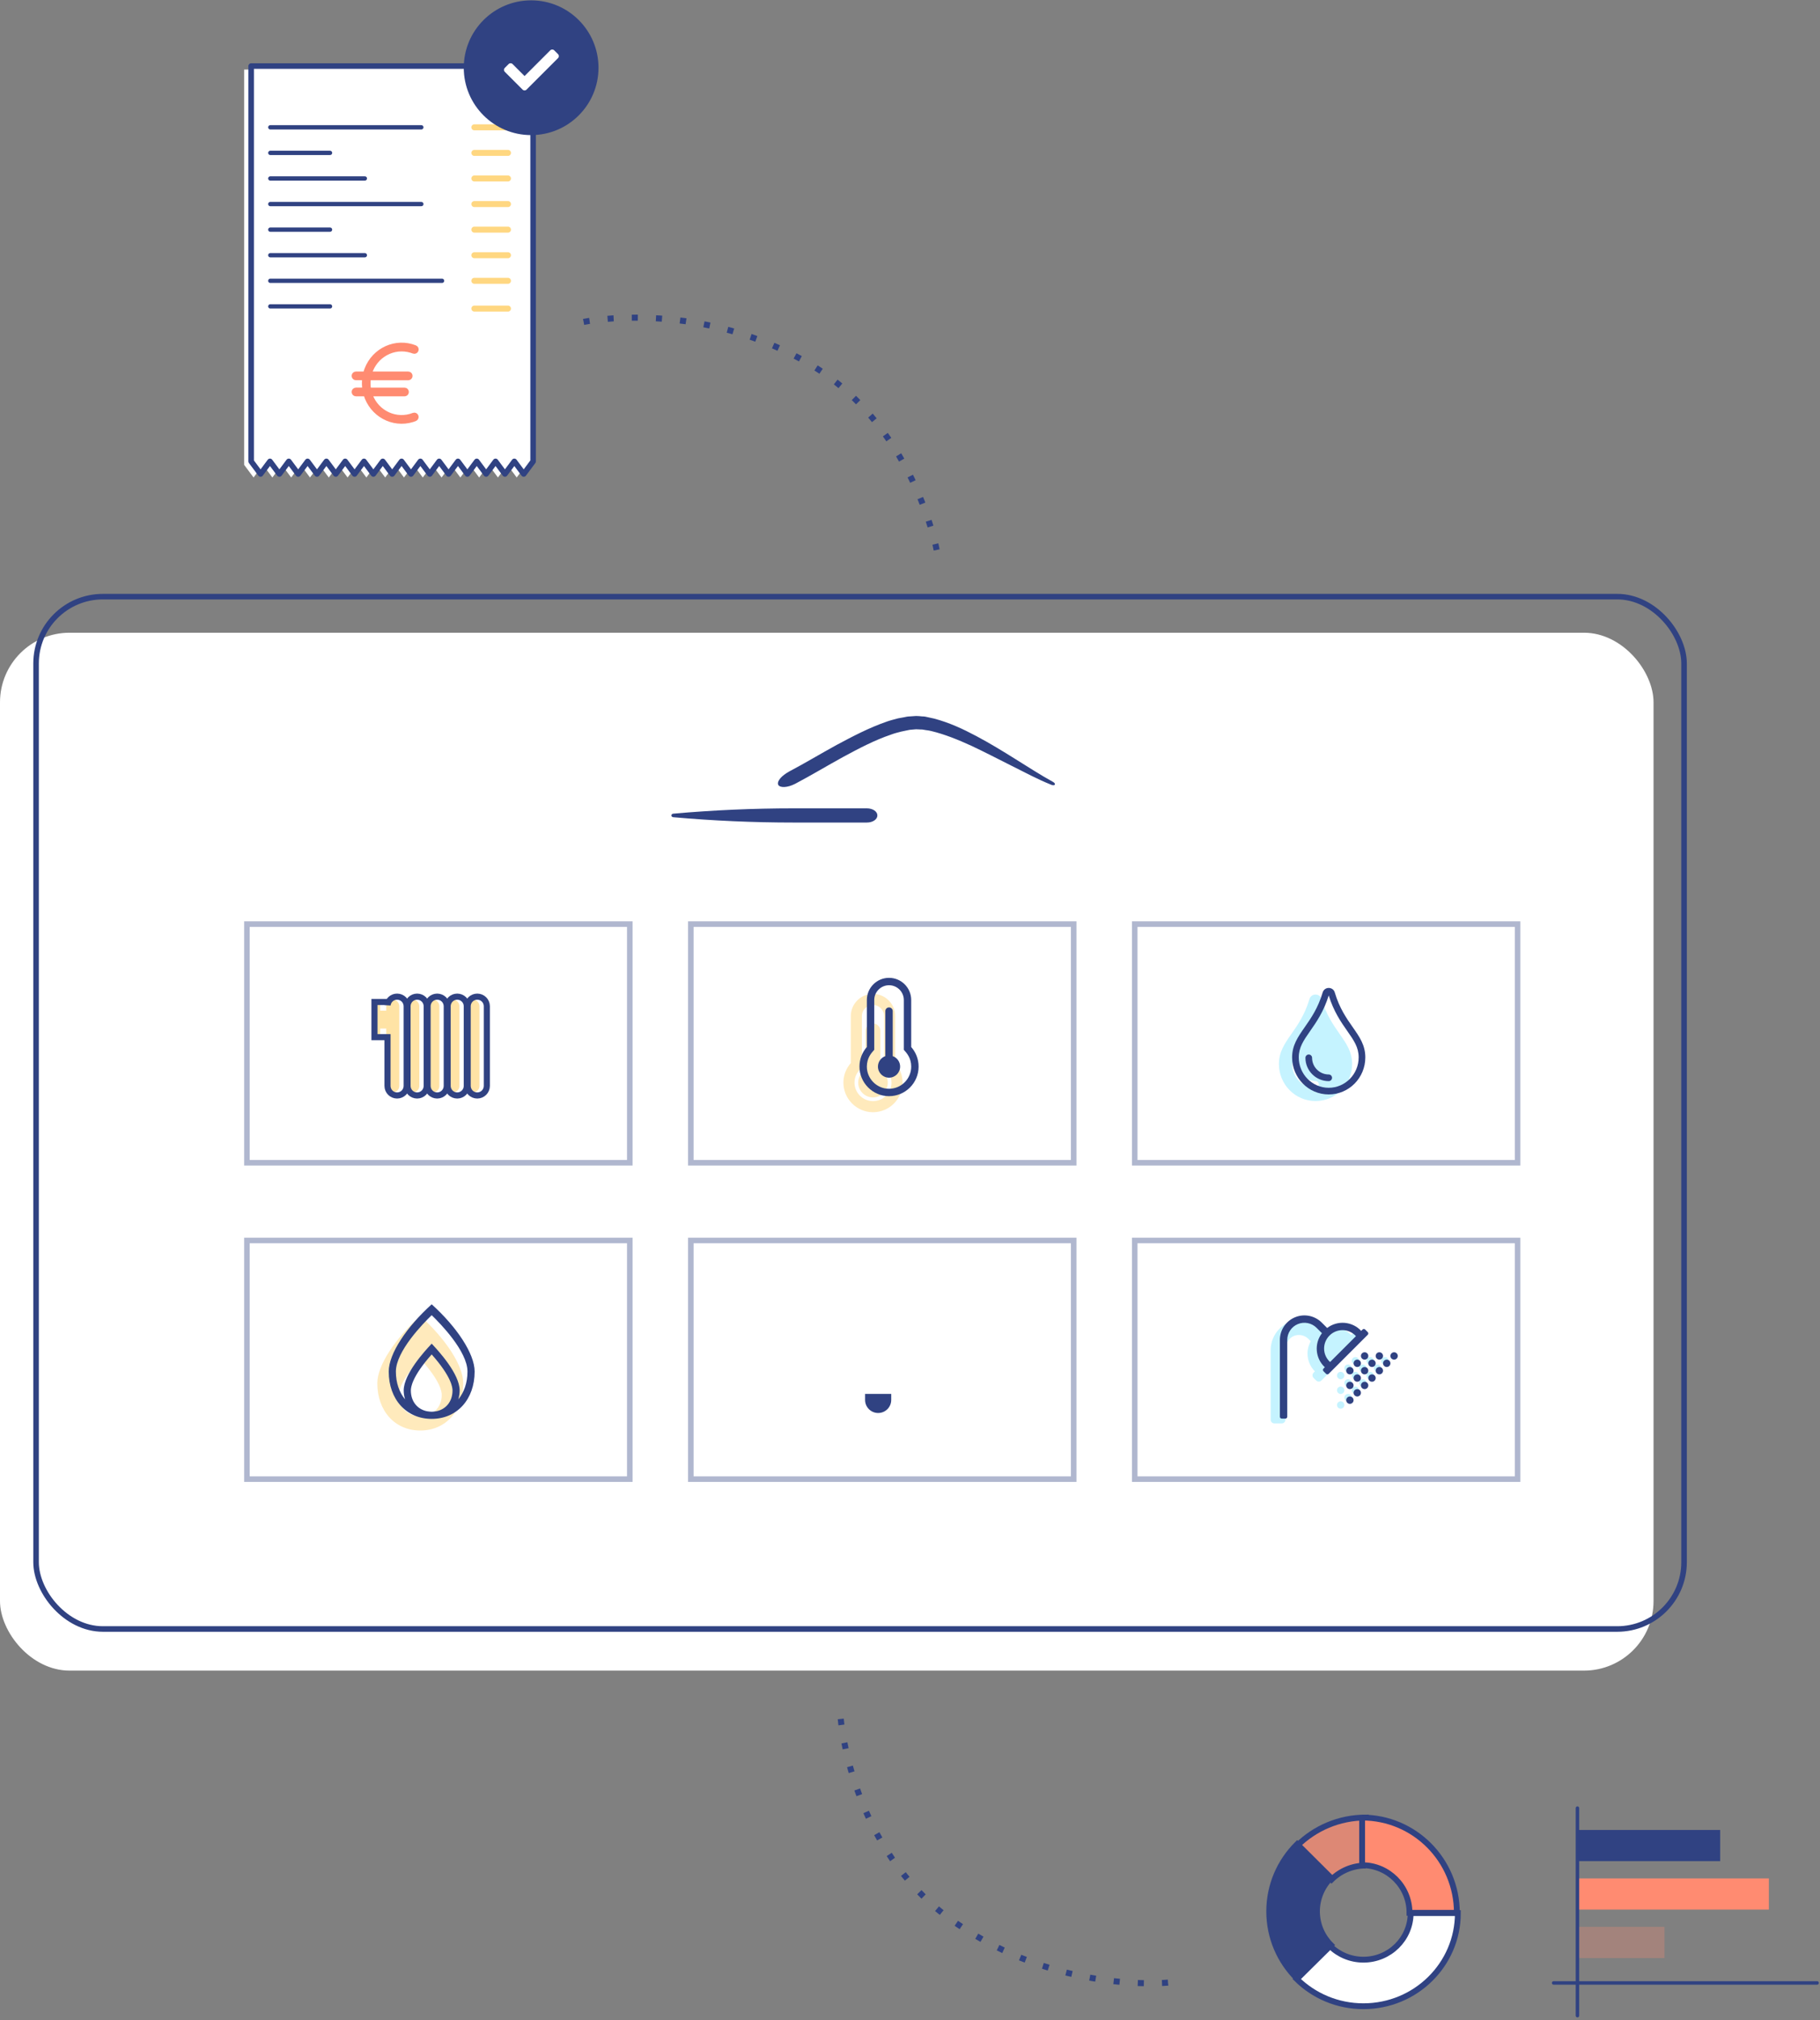 <svg width="328" height="364" viewBox="0 0 328 364" fill="none" xmlns="http://www.w3.org/2000/svg">
<rect x="0" y="0" width="328" height="364" fill="#808080" stroke="none"/>
<g clip-path="url(#clip0_113_3)">
<rect y="114" width="298" height="187" rx="12.539" fill="white"/>
<path d="M189.753 140.865C187.432 139.59 185.186 138.121 182.94 136.73C180.657 135.3 178.373 133.908 175.975 132.633C173.577 131.358 171.104 130.198 168.325 129.464C167.983 129.386 167.64 129.309 167.259 129.232L166.727 129.116C166.536 129.077 166.346 129.077 166.194 129.077C165.813 129.039 165.471 129 165.09 129L163.986 129.077C163.606 129.077 163.263 129.155 162.921 129.232C162.578 129.309 162.197 129.348 161.855 129.425C161.17 129.618 160.485 129.773 159.838 130.005C156.602 131.126 153.672 132.672 150.779 134.218C147.887 135.802 145.07 137.503 142.216 139.01C140.883 139.744 140.008 140.71 140.236 141.367C140.503 141.986 141.911 141.947 143.319 141.213C146.25 139.667 149.066 137.966 151.883 136.42C154.737 134.875 157.592 133.367 160.561 132.362C161.17 132.131 161.779 131.976 162.388 131.821C162.692 131.744 162.997 131.705 163.301 131.628C163.606 131.589 163.91 131.473 164.215 131.473L165.09 131.396C165.395 131.396 165.699 131.435 165.965 131.435C166.118 131.435 166.27 131.435 166.422 131.473L166.879 131.551C167.183 131.589 167.488 131.628 167.792 131.705C170.228 132.285 172.702 133.29 175.062 134.372C177.46 135.493 179.819 136.73 182.217 137.928C184.615 139.126 186.975 140.401 189.487 141.406C190.172 141.677 190.362 141.174 189.753 140.865Z" fill="#304282"/>
<path d="M156.22 145.64H142.998C135.78 145.64 128.523 145.96 121.342 146.6C120.886 146.64 120.886 147.2 121.342 147.24C128.523 147.88 135.78 148.2 142.998 148.2H156.22C157.284 148.2 158.12 147.64 158.12 146.92C158.12 146.2 157.284 145.64 156.22 145.64Z" fill="#304282"/>
<rect x="6.5" y="107.5" width="297" height="186" rx="12.039" stroke="#304282"/>
<rect x="44.5" y="166.5" width="69" height="43" stroke="#304282" stroke-opacity="0.379"/>
<rect x="124.5" y="166.5" width="69" height="43" stroke="#304282" stroke-opacity="0.379"/>
<path fill-rule="evenodd" clip-rule="evenodd" d="M161.328 191.537C162.157 192.476 162.66 193.71 162.66 195.062C162.66 198.005 160.274 200.392 157.33 200.392L157.292 200.392C154.365 200.371 151.985 197.961 152 195.034C152.007 193.693 152.509 192.47 153.333 191.537V183.069C153.333 180.861 155.122 179.072 157.33 179.072C159.538 179.072 161.328 180.861 161.328 183.069V191.537ZM159.995 195.062C159.995 196.533 158.802 197.727 157.33 197.727C155.858 197.727 154.665 196.533 154.665 195.062C154.665 194.075 155.201 193.215 155.998 192.754V185.734C155.998 184.998 156.594 184.402 157.33 184.402C158.066 184.402 158.663 184.998 158.663 185.734V192.754C159.459 193.215 159.995 194.075 159.995 195.062ZM159.483 192.464C159.998 193.033 160.661 193.765 160.661 195.062C160.661 196.899 159.167 198.393 157.33 198.393L157.306 198.393C155.48 198.38 153.99 196.871 153.999 195.044C154.005 193.76 154.661 193.035 155.178 192.463C155.231 192.405 155.282 192.348 155.331 192.292V183.069C155.331 181.967 156.228 181.07 157.33 181.07C158.432 181.07 159.329 181.967 159.329 183.069V192.292C159.378 192.348 159.43 192.405 159.483 192.464Z" fill="#FFEABC"/>
<path fill-rule="evenodd" clip-rule="evenodd" d="M164.219 188.645C165.048 189.585 165.552 190.818 165.552 192.17C165.552 195.114 163.166 197.5 160.222 197.5L160.184 197.5C157.256 197.479 154.877 195.07 154.892 192.142C154.899 190.801 155.401 189.578 156.224 188.645V180.177C156.224 177.97 158.014 176.18 160.222 176.18C162.429 176.18 164.219 177.97 164.219 180.177V188.645ZM162.22 192.17C162.22 193.274 161.326 194.169 160.222 194.169C159.118 194.169 158.223 193.274 158.223 192.17C158.223 191.3 158.779 190.56 159.555 190.285V182.176C159.555 181.808 159.854 181.51 160.222 181.51C160.59 181.51 160.888 181.808 160.888 182.176V190.285C161.664 190.56 162.22 191.3 162.22 192.17ZM162.976 189.248C163.399 189.717 164.219 190.626 164.219 192.17C164.219 194.374 162.426 196.167 160.222 196.167L160.193 196.167C157.999 196.152 156.213 194.344 156.224 192.149C156.232 190.62 157.038 189.726 157.467 189.249C157.499 189.213 157.529 189.18 157.557 189.149V180.177C157.557 178.708 158.752 177.512 160.222 177.512C161.691 177.512 162.887 178.708 162.887 180.177V189.149C162.914 189.179 162.943 189.212 162.976 189.248Z" fill="#304282"/>
<rect x="204.5" y="166.5" width="69" height="43" stroke="#304282" stroke-opacity="0.379"/>
<rect x="204.5" y="223.5" width="69" height="43" stroke="#304282" stroke-opacity="0.379"/>
<rect x="44.5" y="223.5" width="69" height="43" stroke="#304282" stroke-opacity="0.379"/>
<path fill-rule="evenodd" clip-rule="evenodd" d="M244.702 240.293L245.17 240.762C245.295 240.887 245.365 241.055 245.365 241.232C245.365 241.408 245.295 241.577 245.17 241.701L238.141 248.73C238.017 248.855 237.848 248.925 237.672 248.925C237.496 248.925 237.327 248.855 237.202 248.73L236.733 248.261C236.474 248.001 236.474 247.581 236.733 247.322L236.968 247.087C236.117 246.223 235.64 245.06 235.64 243.848C235.64 243.049 235.86 242.309 236.218 241.654L235.803 241.239C235.271 240.705 234.52 240.449 233.773 240.547C232.528 240.702 231.656 241.866 231.656 243.117V255.8C231.656 256.166 231.359 256.464 230.992 256.464H229.664C229.297 256.464 229 256.166 229 255.8V243.219C229 240.399 231.303 237.851 234.123 237.872C235.458 237.878 236.736 238.413 237.678 239.359L238.093 239.774C238.749 239.419 239.49 239.2 240.288 239.2C241.5 239.2 242.664 239.677 243.527 240.528L243.762 240.293C243.887 240.168 244.056 240.098 244.232 240.098C244.408 240.098 244.577 240.168 244.702 240.293ZM247.592 245.176C247.592 245.542 247.295 245.84 246.928 245.84C246.561 245.84 246.264 245.542 246.264 245.176C246.264 244.809 246.561 244.512 246.928 244.512C247.295 244.512 247.592 244.809 247.592 245.176ZM242.28 246.504C242.28 246.137 242.577 245.84 242.944 245.84C243.311 245.84 243.608 246.137 243.608 246.504C243.608 246.87 243.311 247.168 242.944 247.168C242.577 247.168 242.28 246.87 242.28 246.504ZM240.952 250.488C240.952 250.121 241.249 249.824 241.616 249.824C241.983 249.824 242.28 250.121 242.28 250.488C242.28 250.854 241.983 251.152 241.616 251.152C241.249 251.152 240.952 250.854 240.952 250.488ZM244.272 248.496C244.639 248.496 244.936 248.198 244.936 247.832C244.936 247.465 244.639 247.168 244.272 247.168C243.905 247.168 243.608 247.465 243.608 247.832C243.608 248.198 243.905 248.496 244.272 248.496ZM243.608 249.16C243.608 249.526 243.311 249.824 242.944 249.824C242.577 249.824 242.28 249.526 242.28 249.16C242.28 248.793 242.577 248.496 242.944 248.496C243.311 248.496 243.608 248.793 243.608 249.16ZM241.616 247.168C241.249 247.168 240.952 247.465 240.952 247.832C240.952 248.198 241.249 248.496 241.616 248.496C241.983 248.496 242.28 248.198 242.28 247.832C242.28 247.465 241.983 247.168 241.616 247.168ZM244.936 246.504C244.936 246.87 245.233 247.168 245.6 247.168C245.967 247.168 246.264 246.87 246.264 246.504C246.264 246.137 245.967 245.84 245.6 245.84C245.233 245.84 244.936 246.137 244.936 246.504ZM243.608 245.176C243.608 244.809 243.905 244.512 244.272 244.512C244.639 244.512 244.936 244.809 244.936 245.176C244.936 245.542 244.639 245.84 244.272 245.84C243.905 245.84 243.608 245.542 243.608 245.176ZM248.256 245.84C247.889 245.84 247.592 246.137 247.592 246.504C247.592 246.87 247.889 247.168 248.256 247.168C248.623 247.168 248.92 246.87 248.92 246.504C248.92 246.137 248.623 245.84 248.256 245.84ZM248.92 245.176C248.92 244.809 249.217 244.512 249.584 244.512C249.951 244.512 250.248 244.809 250.248 245.176C250.248 245.542 249.951 245.84 249.584 245.84C249.217 245.84 248.92 245.542 248.92 245.176ZM246.928 247.168C246.561 247.168 246.264 247.465 246.264 247.832C246.264 248.198 246.561 248.496 246.928 248.496C247.295 248.496 247.592 248.198 247.592 247.832C247.592 247.465 247.295 247.168 246.928 247.168ZM244.936 249.16C244.936 248.793 245.233 248.496 245.6 248.496C245.967 248.496 246.264 248.793 246.264 249.16C246.264 249.526 245.967 249.824 245.6 249.824C245.233 249.824 244.936 249.526 244.936 249.16ZM242.944 251.152C242.577 251.152 242.28 251.449 242.28 251.816C242.28 252.182 242.577 252.48 242.944 252.48C243.311 252.48 243.608 252.182 243.608 251.816C243.608 251.449 243.311 251.152 242.944 251.152ZM240.952 253.144C240.952 252.777 241.249 252.48 241.616 252.48C241.983 252.48 242.28 252.777 242.28 253.144C242.28 253.51 241.983 253.808 241.616 253.808C241.249 253.808 240.952 253.51 240.952 253.144ZM244.272 249.824C243.905 249.824 243.608 250.121 243.608 250.488C243.608 250.854 243.905 251.152 244.272 251.152C244.639 251.152 244.936 250.854 244.936 250.488C244.936 250.121 244.639 249.824 244.272 249.824Z" fill="#C5F3FF"/>
<path fill-rule="evenodd" clip-rule="evenodd" d="M246.029 239.545L246.499 240.015C246.562 240.077 246.597 240.162 246.597 240.25C246.597 240.339 246.562 240.424 246.499 240.486L239.456 247.526C239.326 247.655 239.116 247.655 238.987 247.526L238.517 247.056C238.387 246.926 238.387 246.716 238.517 246.586L238.762 246.342C237.035 244.736 236.809 242.082 238.239 240.206L237.267 239.234C236.382 238.349 235.052 238.085 233.897 238.563C232.741 239.042 231.988 240.17 231.988 241.421V255.26C231.988 255.443 231.84 255.592 231.656 255.592H230.992C230.809 255.592 230.66 255.443 230.66 255.26V241.421C230.66 239.633 231.737 238.021 233.388 237.337C235.04 236.652 236.941 237.031 238.205 238.295L239.178 239.267C241.054 237.837 243.708 238.063 245.315 239.79L245.56 239.545C245.69 239.415 245.9 239.415 246.029 239.545ZM245.932 243.64C245.565 243.64 245.268 243.937 245.268 244.304C245.268 244.671 245.565 244.968 245.932 244.968C246.299 244.968 246.596 244.671 246.596 244.304C246.596 243.937 246.299 243.64 245.932 243.64ZM244.604 248.952C244.971 248.952 245.268 248.655 245.268 248.288C245.268 247.921 244.971 247.624 244.604 247.624C244.237 247.624 243.94 247.921 243.94 248.288C243.94 248.655 244.237 248.952 244.604 248.952ZM246.596 246.96C246.596 247.327 246.299 247.624 245.932 247.624C245.565 247.624 245.268 247.327 245.268 246.96C245.268 246.593 245.565 246.296 245.932 246.296C246.299 246.296 246.596 246.593 246.596 246.96ZM244.604 244.968C244.237 244.968 243.94 245.265 243.94 245.632C243.94 245.999 244.237 246.296 244.604 246.296C244.971 246.296 245.268 245.999 245.268 245.632C245.268 245.265 244.971 244.968 244.604 244.968ZM247.924 245.632C247.924 245.999 247.627 246.296 247.26 246.296C246.893 246.296 246.596 245.999 246.596 245.632C246.596 245.265 246.893 244.968 247.26 244.968C247.627 244.968 247.924 245.265 247.924 245.632ZM248.588 244.968C248.955 244.968 249.252 244.671 249.252 244.304C249.252 243.937 248.955 243.64 248.588 243.64C248.221 243.64 247.924 243.937 247.924 244.304C247.924 244.671 248.221 244.968 248.588 244.968ZM242.612 246.96C242.612 246.593 242.909 246.296 243.276 246.296C243.643 246.296 243.94 246.593 243.94 246.96C243.94 247.327 243.643 247.624 243.276 247.624C242.909 247.624 242.612 247.327 242.612 246.96ZM243.276 248.952C242.909 248.952 242.612 249.249 242.612 249.616C242.612 249.983 242.909 250.28 243.276 250.28C243.643 250.28 243.94 249.983 243.94 249.616C243.94 249.249 243.643 248.952 243.276 248.952ZM242.612 252.272C242.612 251.905 242.909 251.608 243.276 251.608C243.643 251.608 243.94 251.905 243.94 252.272C243.94 252.639 243.643 252.936 243.276 252.936C242.909 252.936 242.612 252.639 242.612 252.272ZM248.588 246.296C248.221 246.296 247.924 246.593 247.924 246.96C247.924 247.327 248.221 247.624 248.588 247.624C248.955 247.624 249.252 247.327 249.252 246.96C249.252 246.593 248.955 246.296 248.588 246.296ZM239.707 245.397C239.022 244.778 238.63 243.899 238.628 242.976C238.63 241.143 240.115 239.658 241.948 239.656C242.871 239.658 243.751 240.05 244.369 240.735L239.707 245.397ZM250.58 244.304C250.58 243.937 250.877 243.64 251.244 243.64C251.611 243.64 251.908 243.937 251.908 244.304C251.908 244.671 251.611 244.968 251.244 244.968C250.877 244.968 250.58 244.671 250.58 244.304ZM249.916 244.968C249.549 244.968 249.252 245.265 249.252 245.632C249.252 245.999 249.549 246.296 249.916 246.296C250.283 246.296 250.58 245.999 250.58 245.632C250.58 245.265 250.283 244.968 249.916 244.968ZM243.94 250.944C243.94 250.577 244.237 250.28 244.604 250.28C244.971 250.28 245.268 250.577 245.268 250.944C245.268 251.311 244.971 251.608 244.604 251.608C244.237 251.608 243.94 251.311 243.94 250.944ZM245.932 248.952C245.565 248.952 245.268 249.249 245.268 249.616C245.268 249.983 245.565 250.28 245.932 250.28C246.299 250.28 246.596 249.983 246.596 249.616C246.596 249.249 246.299 248.952 245.932 248.952ZM246.596 248.288C246.596 247.921 246.893 247.624 247.26 247.624C247.627 247.624 247.924 247.921 247.924 248.288C247.924 248.655 247.627 248.952 247.26 248.952C246.893 248.952 246.596 248.655 246.596 248.288Z" fill="#304282"/>
<path fill-rule="evenodd" clip-rule="evenodd" d="M68 249.213C68 246.003 71.213 241.181 75.741 237.097C80.249 241.165 83.483 245.991 83.483 249.213C83.483 254.233 80.298 257.74 75.741 257.74C71.185 257.74 68 254.233 68 249.213ZM71.871 251.338C71.871 253.587 73.463 255.16 75.741 255.16C78.019 255.16 79.612 253.587 79.612 251.338C79.612 250.793 79.427 248.858 75.741 244.838C72.056 248.858 71.871 250.793 71.871 251.338Z" fill="#FFEABC"/>
<path fill-rule="evenodd" clip-rule="evenodd" d="M77.798 235C73.27 239.084 70.056 243.907 70.056 247.116C70.056 252.136 73.241 255.644 77.798 255.644C82.354 255.644 85.539 252.136 85.539 247.116C85.539 243.895 82.305 239.068 77.798 235ZM74.044 250.531C74.044 249.995 74.213 248.064 77.798 244.032C81.382 248.064 81.551 249.995 81.551 250.531C81.551 252.487 80.386 253.922 78.632 254.269C78.557 254.278 78.483 254.288 78.408 254.298H78.408C78.209 254.326 78.009 254.354 77.798 254.354C77.565 254.354 77.345 254.322 77.126 254.291C77.072 254.284 77.017 254.276 76.963 254.269C75.209 253.926 74.044 252.487 74.044 250.531ZM82.842 250.531C82.842 251.104 82.741 251.632 82.592 252.132C83.632 250.87 84.249 249.148 84.249 247.116C84.249 243.455 79.306 238.411 77.798 236.96C76.29 238.415 71.346 243.455 71.346 247.116C71.346 249.148 71.963 250.87 73.004 252.132C72.854 251.632 72.754 251.104 72.754 250.531C72.754 247.53 76.594 243.388 77.605 242.298C77.691 242.205 77.757 242.134 77.798 242.088C77.836 242.131 77.898 242.198 77.979 242.286C78.966 243.347 82.842 247.519 82.842 250.531Z" fill="#304282"/>
<rect x="124.5" y="223.5" width="69" height="43" stroke="#304282" stroke-opacity="0.379"/>
</g>
<path fill-rule="evenodd" clip-rule="evenodd" d="M235.987 180.018C236.324 178.889 237.879 178.939 238.177 180.018C239.013 182.838 240.295 184.67 241.411 186.265C242.646 188.03 243.678 189.504 243.678 191.704C243.678 195.393 240.727 198.378 237.082 198.378C233.436 198.378 230.486 195.393 230.486 191.704C230.486 189.514 231.52 188.032 232.757 186.26C233.873 184.66 235.155 182.824 235.987 180.018ZM232.884 191.782C232.884 194.096 234.768 195.979 237.082 195.979C237.413 195.979 237.681 195.711 237.681 195.38C237.681 195.048 237.413 194.78 237.082 194.78C235.429 194.78 234.084 193.435 234.084 191.782C234.084 191.451 233.815 191.182 233.484 191.182C233.153 191.182 232.884 191.451 232.884 191.782Z" fill="#C5F3FF"/>
<path fill-rule="evenodd" clip-rule="evenodd" d="M240.556 178.828C240.406 178.282 239.934 178 239.46 178C238.997 178 238.533 178.27 238.366 178.828C237.534 181.634 236.253 183.47 235.136 185.07C233.9 186.842 232.865 188.324 232.865 190.514C232.865 194.203 235.815 197.188 239.461 197.188C243.107 197.188 246.057 194.203 246.057 190.514C246.057 188.314 245.025 186.84 243.791 185.075C242.674 183.48 241.392 181.648 240.556 178.828ZM239.461 195.989C236.485 195.989 234.064 193.532 234.064 190.514C234.064 188.701 234.926 187.466 236.12 185.756C237.213 184.19 238.568 182.248 239.462 179.351C240.355 182.257 241.713 184.197 242.808 185.763L242.81 185.765L242.81 185.765C243.999 187.464 244.858 188.693 244.858 190.514C244.858 193.532 242.437 195.989 239.461 195.989ZM236.463 190.592C236.463 192.245 237.808 193.59 239.461 193.59C239.792 193.59 240.061 193.859 240.061 194.19C240.061 194.521 239.792 194.789 239.461 194.789C237.147 194.789 235.264 192.906 235.264 190.592C235.264 190.261 235.532 189.992 235.863 189.992C236.195 189.992 236.463 190.261 236.463 190.592Z" fill="#304282"/>
<path d="M160.617 251.142L160.617 252.23C160.616 253.531 159.562 254.584 158.261 254.584C156.961 254.584 155.906 253.531 155.905 252.23L155.905 251.142L160.617 251.142Z" fill="#304282"/>
<path d="M70.785 180.119C70.135 180.119 69.608 180.646 69.608 181.295V182.087H68.519V181.08H67.259V186.319H68.519V185.312H69.608V195.649C69.608 196.299 70.135 196.826 70.785 196.826C71.434 196.826 71.961 196.299 71.961 195.649V181.295C71.961 180.646 71.434 180.119 70.785 180.119Z" fill="#FFE3A5"/>
<path d="M74.397 180.119C73.747 180.119 73.221 180.646 73.221 181.295V195.649C73.221 196.299 73.747 196.826 74.397 196.826C75.046 196.826 75.573 196.299 75.573 195.649V181.295C75.573 180.646 75.046 180.119 74.397 180.119Z" fill="#FFE3A5"/>
<path d="M78.009 180.119C77.359 180.119 76.832 180.646 76.832 181.295V195.649C76.832 196.299 77.359 196.826 78.009 196.826C78.658 196.826 79.185 196.299 79.185 195.649V181.295C79.185 180.646 78.658 180.119 78.009 180.119Z" fill="#FFE3A5"/>
<path d="M81.621 180.119C80.971 180.119 80.445 180.646 80.445 181.295V195.649C80.445 196.299 80.971 196.826 81.621 196.826C82.271 196.826 82.797 196.299 82.797 195.649V181.295C82.797 180.646 82.271 180.119 81.621 180.119Z" fill="#FFE3A5"/>
<path d="M86.409 182.087V181.295C86.409 180.646 85.882 180.119 85.233 180.119C84.583 180.119 84.057 180.646 84.057 181.295V195.649C84.057 196.299 84.583 196.826 85.233 196.826C85.882 196.826 86.409 196.299 86.409 195.649V185.312V182.087Z" fill="#FFE3A5"/>
<path d="M69.836 186.869V195.649C69.836 196.603 70.609 197.376 71.562 197.376C72.516 197.376 73.289 196.603 73.289 195.649V181.295C73.289 180.342 72.516 179.569 71.562 179.569C70.674 179.569 69.942 180.24 69.847 181.103V181.08V180.53H69.297H68.037H67.487V181.08V186.319V186.869H68.037H69.297H69.836Z" stroke="#304282" stroke-width="1.1"/>
<path d="M75.175 179.569C74.221 179.569 73.448 180.342 73.448 181.295V195.649C73.448 196.603 74.221 197.376 75.175 197.376C76.128 197.376 76.901 196.603 76.901 195.649V181.295C76.901 180.342 76.128 179.569 75.175 179.569Z" stroke="#304282" stroke-width="1.1"/>
<path d="M78.787 179.569C77.833 179.569 77.06 180.342 77.06 181.295V195.649C77.06 196.603 77.833 197.376 78.787 197.376C79.74 197.376 80.513 196.603 80.513 195.649V181.295C80.513 180.342 79.74 179.569 78.787 179.569Z" stroke="#304282" stroke-width="1.1"/>
<path d="M82.399 179.569C81.445 179.569 80.673 180.342 80.673 181.295V195.649C80.673 196.603 81.445 197.376 82.399 197.376C83.352 197.376 84.125 196.603 84.125 195.649V181.295C84.125 180.342 83.352 179.569 82.399 179.569Z" stroke="#304282" stroke-width="1.1"/>
<path d="M87.737 182.087V181.295C87.737 180.342 86.964 179.569 86.011 179.569C85.057 179.569 84.284 180.342 84.284 181.295V195.649C84.284 196.603 85.057 197.376 86.011 197.376C86.964 197.376 87.737 196.603 87.737 195.649V185.312V182.087Z" stroke="#304282" stroke-width="1.1"/>
<path fill-rule="evenodd" clip-rule="evenodd" d="M246.142 336.119V327.468C241.314 327.468 236.942 329.404 233.778 332.535L239.96 338.652C241.542 337.087 243.728 336.119 246.142 336.119Z" fill="#FF8B71" fill-opacity="0.728"/>
<path d="M246.142 336.119V327.468C241.314 327.468 236.942 329.404 233.778 332.535L239.96 338.652C241.542 337.087 243.728 336.119 246.142 336.119" stroke="#304282" stroke-width="1.05"/>
<path fill-rule="evenodd" clip-rule="evenodd" d="M245.717 353.08C243.367 353.08 241.24 352.141 239.7 350.623L233.682 356.554C236.762 359.591 241.017 361.468 245.717 361.468C255.117 361.468 262.737 353.957 262.737 344.692H254.227C254.227 349.324 250.417 353.08 245.717 353.08Z" fill="white"/>
<path d="M245.717 353.08C243.367 353.08 241.24 352.141 239.7 350.623L233.682 356.554C236.762 359.591 241.017 361.468 245.717 361.468C255.117 361.468 262.737 353.957 262.737 344.692H254.227C254.227 349.324 250.417 353.08 245.717 353.08" stroke="#304282" stroke-width="1.05"/>
<path fill-rule="evenodd" clip-rule="evenodd" d="M245.482 327.475V336.056C250.197 336.056 254.02 339.898 254.02 344.637H262.557C262.557 335.158 254.912 327.475 245.482 327.475Z" fill="#FF8B71"/>
<path d="M245.482 327.475V336.056C250.197 336.056 254.02 339.898 254.02 344.637H262.557C262.557 335.158 254.912 327.475 245.482 327.475" stroke="#304282" stroke-width="1.05"/>
<path fill-rule="evenodd" clip-rule="evenodd" d="M237.343 344.381C237.343 342.015 238.307 339.873 239.864 338.323L233.778 332.265C230.663 335.365 228.737 339.649 228.737 344.381C228.737 349.113 230.663 353.397 233.778 356.497L239.864 350.439C238.307 348.889 237.343 346.747 237.343 344.381Z" fill="#304282"/>
<path d="M237.343 344.381C237.343 342.015 238.307 339.873 239.864 338.323L233.778 332.265C230.663 335.365 228.737 339.649 228.737 344.381C228.737 349.113 230.663 353.397 233.778 356.497L239.864 350.439C238.307 348.889 237.343 346.747 237.343 344.381" stroke="#304282" stroke-width="1.05"/>
<rect x="284.301" y="338.443" width="34.483" height="5.613" fill="#FF8B71"/>
<rect opacity="0.377" x="284.301" y="347.173" width="15.674" height="5.613" fill="#FF8B71" fill-opacity="0.728"/>
<rect x="284.301" y="329.712" width="25.705" height="5.613" fill="#304282"/>
<path d="M284.288 325.775V363.162" stroke="#304282" stroke-width="0.63" stroke-linecap="round"/>
<path d="M279.998 357.272H327.476" stroke="#304282" stroke-width="0.63" stroke-linecap="round"/>
<path fill-rule="evenodd" clip-rule="evenodd" d="M94.817 12.534V78.833V80.66V83.757L93.122 86.03L91.43 83.757L89.738 86.03L88.045 83.757L86.352 86.03L84.659 83.757L82.966 86.03L81.272 83.757L79.579 86.03L77.885 83.757L76.192 86.03L74.498 83.757L72.805 86.03L71.111 83.757L69.417 86.03L67.723 83.757L66.029 86.03L64.335 83.757L62.641 86.03L60.946 83.757L59.254 86.03L57.56 83.757L55.866 86.03L54.172 83.757L52.477 86.03L50.782 83.757L49.088 86.03L47.393 83.757L45.697 86.03L44 83.757V80.66V78.833V12.534H94.817Z" fill="white"/>
<path fill-rule="evenodd" clip-rule="evenodd" d="M45.263 80.028V11.902H96.079L96.079 78.201V83.126L94.385 85.398L92.693 83.126L91.001 85.398L89.308 83.126L87.614 85.398L85.922 83.126L84.229 85.398L82.535 83.126L80.842 85.398L79.148 83.126L77.455 85.398L75.761 83.126L74.068 85.398L72.374 83.126L70.68 85.398L68.986 83.126L67.292 85.398L65.598 83.126L63.903 85.398L62.209 83.126L60.517 85.398L58.823 83.126L57.129 85.398L55.434 83.126L53.74 85.398L52.045 83.126L50.351 85.398L48.656 83.126L46.959 85.398L45.263 83.126L45.263 80.028Z" fill="white"/>
<path d="M45.263 11.902V11.402C44.987 11.402 44.763 11.626 44.763 11.902H45.263ZM45.263 80.028H44.763V80.028L45.263 80.028ZM96.079 11.902L96.579 11.902C96.579 11.626 96.355 11.402 96.079 11.402V11.902ZM96.079 78.201H96.579H96.079ZM96.079 83.126L96.48 83.425C96.544 83.338 96.579 83.234 96.579 83.126H96.079ZM94.385 85.398L93.984 85.697C94.078 85.823 94.227 85.898 94.385 85.898C94.543 85.898 94.692 85.824 94.786 85.697L94.385 85.398ZM92.693 83.126L93.094 82.827C92.999 82.7 92.851 82.626 92.693 82.626C92.535 82.626 92.386 82.701 92.292 82.827L92.693 83.126ZM91.001 85.398L90.6 85.697C90.694 85.824 90.843 85.898 91.001 85.898C91.159 85.898 91.307 85.823 91.402 85.697L91.001 85.398ZM89.308 83.126L89.708 82.827C89.614 82.7 89.465 82.626 89.308 82.626C89.15 82.626 89.001 82.7 88.906 82.827L89.308 83.126ZM87.614 85.398L87.213 85.697C87.308 85.824 87.456 85.898 87.614 85.898C87.772 85.898 87.921 85.824 88.015 85.697L87.614 85.398ZM85.922 83.126L86.323 82.827C86.228 82.7 86.079 82.626 85.922 82.626C85.764 82.626 85.615 82.7 85.521 82.827L85.922 83.126ZM84.229 85.398L83.828 85.697C83.922 85.824 84.071 85.898 84.229 85.898C84.387 85.898 84.535 85.824 84.63 85.697L84.229 85.398ZM82.535 83.126L82.936 82.827C82.841 82.7 82.693 82.626 82.535 82.626C82.377 82.626 82.228 82.7 82.134 82.827L82.535 83.126ZM80.842 85.398L80.441 85.697C80.535 85.824 80.684 85.898 80.842 85.898C81 85.898 81.148 85.824 81.243 85.697L80.842 85.398ZM79.148 83.126L79.549 82.827C79.455 82.7 79.306 82.626 79.148 82.626C78.99 82.626 78.842 82.7 78.747 82.827L79.148 83.126ZM77.455 85.398L77.054 85.697C77.148 85.824 77.297 85.898 77.455 85.898C77.613 85.898 77.761 85.824 77.856 85.697L77.455 85.398ZM75.761 83.126L76.162 82.827C76.067 82.7 75.919 82.626 75.761 82.626C75.603 82.626 75.454 82.7 75.36 82.827L75.761 83.126ZM74.068 85.398L73.667 85.697C73.761 85.824 73.91 85.898 74.068 85.898C74.226 85.898 74.374 85.824 74.469 85.697L74.068 85.398ZM72.374 83.126L72.775 82.827C72.68 82.7 72.532 82.626 72.374 82.626C72.216 82.626 72.067 82.7 71.973 82.827L72.374 83.126ZM70.68 85.398L70.279 85.697C70.373 85.824 70.522 85.898 70.68 85.898C70.838 85.898 70.986 85.824 71.081 85.697L70.68 85.398ZM68.986 83.126L69.387 82.827C69.293 82.7 69.144 82.626 68.986 82.626C68.828 82.626 68.68 82.7 68.585 82.827L68.986 83.126ZM67.292 85.398L66.891 85.697C66.985 85.824 67.134 85.898 67.292 85.898C67.45 85.898 67.598 85.824 67.693 85.697L67.292 85.398ZM65.598 83.126L65.999 82.827C65.904 82.7 65.756 82.626 65.598 82.626C65.44 82.626 65.291 82.7 65.197 82.827L65.598 83.126ZM63.903 85.398L63.502 85.697C63.597 85.824 63.745 85.898 63.903 85.898C64.061 85.898 64.21 85.824 64.304 85.697L63.903 85.398ZM62.209 83.126L62.61 82.827C62.516 82.7 62.367 82.626 62.209 82.626C62.051 82.626 61.903 82.701 61.808 82.827L62.209 83.126ZM60.517 85.398L60.116 85.697C60.21 85.824 60.359 85.898 60.517 85.898C60.675 85.898 60.823 85.824 60.917 85.697L60.517 85.398ZM58.823 83.126L59.224 82.827C59.129 82.7 58.98 82.626 58.823 82.626C58.665 82.626 58.516 82.7 58.422 82.827L58.823 83.126ZM57.129 85.398L56.728 85.697C56.822 85.824 56.971 85.898 57.129 85.898C57.287 85.898 57.435 85.824 57.53 85.697L57.129 85.398ZM55.434 83.126L55.835 82.827C55.741 82.7 55.592 82.626 55.434 82.626C55.277 82.626 55.128 82.7 55.034 82.827L55.434 83.126ZM53.74 85.398L53.339 85.697C53.434 85.824 53.582 85.898 53.74 85.898C53.898 85.898 54.046 85.824 54.141 85.697L53.74 85.398ZM52.045 83.126L52.446 82.827C52.352 82.7 52.203 82.626 52.045 82.626C51.887 82.626 51.739 82.7 51.644 82.827L52.045 83.126ZM50.351 85.398L49.95 85.697C50.044 85.824 50.193 85.898 50.351 85.898C50.509 85.898 50.657 85.824 50.752 85.697L50.351 85.398ZM48.656 83.126L49.056 82.827C48.962 82.7 48.813 82.626 48.656 82.626C48.498 82.626 48.349 82.7 48.255 82.827L48.656 83.126ZM46.959 85.398L46.559 85.697C46.653 85.824 46.802 85.898 46.96 85.898C47.117 85.898 47.266 85.824 47.36 85.697L46.959 85.398ZM45.263 83.126L44.763 83.126C44.763 83.234 44.798 83.338 44.862 83.425L45.263 83.126ZM44.763 11.902V80.028H45.763V11.902H44.763ZM96.079 11.402H45.263V12.402H96.079V11.402ZM96.579 78.201L96.579 11.902L95.579 11.902L95.579 78.201H96.579ZM96.579 83.126V78.201H95.579V83.126H96.579ZM94.786 85.697L96.48 83.425L95.678 82.827L93.984 85.099L94.786 85.697ZM92.292 83.424L93.984 85.697L94.786 85.1L93.094 82.827L92.292 83.424ZM91.402 85.697L93.094 83.424L92.292 82.827L90.6 85.1L91.402 85.697ZM88.906 83.424L90.6 85.697L91.402 85.1L89.708 82.827L88.906 83.424ZM88.015 85.697L89.708 83.424L88.906 82.827L87.213 85.1L88.015 85.697ZM85.521 83.424L87.213 85.697L88.015 85.1L86.323 82.827L85.521 83.424ZM84.63 85.697L86.323 83.424L85.521 82.827L83.828 85.1L84.63 85.697ZM82.134 83.425L83.828 85.697L84.629 85.099L82.936 82.827L82.134 83.425ZM81.243 85.697L82.936 83.424L82.134 82.827L80.441 85.1L81.243 85.697ZM78.747 83.425L80.441 85.697L81.243 85.099L79.549 82.827L78.747 83.425ZM77.856 85.697L79.549 83.424L78.747 82.827L77.054 85.1L77.856 85.697ZM75.36 83.425L77.054 85.697L77.856 85.099L76.162 82.827L75.36 83.425ZM74.469 85.697L76.162 83.424L75.36 82.827L73.667 85.1L74.469 85.697ZM71.973 83.425L73.667 85.697L74.469 85.099L72.775 82.827L71.973 83.425ZM71.081 85.697L72.775 83.425L71.973 82.827L70.279 85.099L71.081 85.697ZM68.585 83.425L70.279 85.697L71.081 85.099L69.387 82.827L68.585 83.425ZM67.693 85.697L69.387 83.425L68.585 82.827L66.891 85.099L67.693 85.697ZM65.197 83.425L66.891 85.697L67.693 85.099L65.999 82.827L65.197 83.425ZM64.304 85.697L65.999 83.425L65.197 82.827L63.502 85.099L64.304 85.697ZM61.808 83.425L63.502 85.697L64.304 85.099L62.61 82.827L61.808 83.425ZM60.917 85.697L62.61 83.424L61.808 82.827L60.115 85.1L60.917 85.697ZM58.422 83.425L60.116 85.697L60.917 85.099L59.224 82.827L58.422 83.425ZM57.53 85.697L59.224 83.425L58.422 82.827L56.728 85.099L57.53 85.697ZM55.034 83.425L56.728 85.697L57.529 85.099L55.835 82.827L55.034 83.425ZM54.141 85.697L55.835 83.425L55.034 82.827L53.339 85.099L54.141 85.697ZM51.644 83.425L53.339 85.697L54.141 85.099L52.446 82.827L51.644 83.425ZM50.752 85.697L52.446 83.425L51.644 82.827L49.95 85.099L50.752 85.697ZM48.255 83.425L49.95 85.697L50.752 85.099L49.056 82.827L48.255 83.425ZM47.36 85.697L49.056 83.425L48.255 82.827L46.559 85.099L47.36 85.697ZM44.862 83.425L46.559 85.697L47.36 85.099L45.663 82.827L44.862 83.425ZM44.763 80.028L44.763 83.126L45.763 83.126L45.763 80.028L44.763 80.028Z" fill="#304282"/>
<path d="M59.477 55.202H48.711" stroke="#304282" stroke-width="0.774" stroke-linecap="round" stroke-linejoin="round"/>
<path d="M79.666 50.593H48.711" stroke="#304282" stroke-width="0.774" stroke-linecap="round" stroke-linejoin="round"/>
<path d="M65.754 45.984H48.711" stroke="#304282" stroke-width="0.774" stroke-linecap="round" stroke-linejoin="round"/>
<path d="M59.477 41.375H48.711" stroke="#304282" stroke-width="0.774" stroke-linecap="round" stroke-linejoin="round"/>
<path d="M75.933 36.766H48.711" stroke="#304282" stroke-width="0.774" stroke-linecap="round" stroke-linejoin="round"/>
<path d="M65.754 32.157H48.711" stroke="#304282" stroke-width="0.774" stroke-linecap="round" stroke-linejoin="round"/>
<path d="M59.477 27.548H48.711" stroke="#304282" stroke-width="0.774" stroke-linecap="round" stroke-linejoin="round"/>
<path d="M75.933 22.939H48.711" stroke="#304282" stroke-width="0.774" stroke-linecap="round" stroke-linejoin="round"/>
<path d="M91.546 22.939H85.488" stroke="#FFD781" stroke-width="1.08" stroke-linecap="round" stroke-linejoin="round"/>
<path d="M91.546 27.548H85.488" stroke="#FFD781" stroke-width="1.08" stroke-linecap="round" stroke-linejoin="round"/>
<path d="M91.546 32.157H85.488" stroke="#FFD781" stroke-width="1.08" stroke-linecap="round" stroke-linejoin="round"/>
<path d="M91.546 36.766H85.488" stroke="#FFD781" stroke-width="1.08" stroke-linecap="round" stroke-linejoin="round"/>
<path d="M91.546 41.375H85.488" stroke="#FFD781" stroke-width="1.08" stroke-linecap="round" stroke-linejoin="round"/>
<path d="M91.546 45.984H85.488" stroke="#FFD781" stroke-width="1.08" stroke-linecap="round" stroke-linejoin="round"/>
<path d="M91.546 50.593H85.488" stroke="#FFD781" stroke-width="1.08" stroke-linecap="round" stroke-linejoin="round"/>
<path d="M91.546 55.598H85.488" stroke="#FFD781" stroke-width="1.08" stroke-linecap="round" stroke-linejoin="round"/>
<path d="M74.521 74.731C71.446 75.942 67.991 74.373 66.806 71.227C66.785 71.167 66.764 71.112 66.743 71.052H72.91C73.14 71.052 73.328 70.86 73.328 70.626C73.328 70.391 73.14 70.199 72.91 70.199H66.522C66.397 69.525 66.385 68.831 66.481 68.153H73.578C73.807 68.153 73.995 67.961 73.995 67.726C73.995 67.492 73.807 67.3 73.578 67.3H66.668C67.615 64.077 70.945 62.248 74.104 63.215C74.241 63.258 74.383 63.305 74.525 63.36C74.738 63.446 74.98 63.339 75.067 63.117C75.151 62.9 75.046 62.653 74.83 62.563H74.825C71.321 61.186 67.386 62.972 66.034 66.554C65.942 66.797 65.863 67.044 65.8 67.296H64.148C63.919 67.296 63.731 67.487 63.731 67.722C63.731 67.957 63.919 68.148 64.148 68.148H65.638C65.554 68.831 65.567 69.517 65.675 70.195H64.148C63.919 70.195 63.731 70.387 63.731 70.621C63.731 70.856 63.919 71.048 64.148 71.048H65.871C66.96 74.723 70.757 76.799 74.35 75.691C74.508 75.639 74.667 75.584 74.821 75.524C75.034 75.439 75.142 75.192 75.059 74.974C74.976 74.757 74.734 74.646 74.521 74.731Z" fill="#FF8B71" stroke="#FF8B71" stroke-width="0.72"/>
<circle cx="95.72" cy="12.203" r="12.14" fill="#304282"/>
<path d="M94.186 16.151L90.971 12.936C90.778 12.743 90.778 12.43 90.971 12.236L91.671 11.537C91.864 11.344 92.177 11.344 92.37 11.537L94.536 13.703L99.175 9.064C99.368 8.871 99.681 8.871 99.874 9.064L100.574 9.763C100.767 9.956 100.767 10.27 100.574 10.463L94.885 16.151C94.692 16.344 94.379 16.344 94.186 16.151Z" fill="white"/>
<path d="M105.183 58.001C105.183 58.001 124.755 53.844 144.726 64.895C164.697 75.947 168.847 99.285 168.847 99.285" stroke="#304282" stroke-width="1.089" stroke-dasharray="1.09 3.27"/>
<path d="M210.5 357.212C210.5 357.212 190.601 359.301 171.894 346.223C153.188 333.144 151.5 309.5 151.5 309.5" stroke="#304282" stroke-width="1.089" stroke-dasharray="1.09 3.27"/>
<defs>
<clipPath id="clip0_113_3">
<rect width="304" height="194" fill="white" transform="translate(0 107)"/>
</clipPath>
</defs>
</svg>
